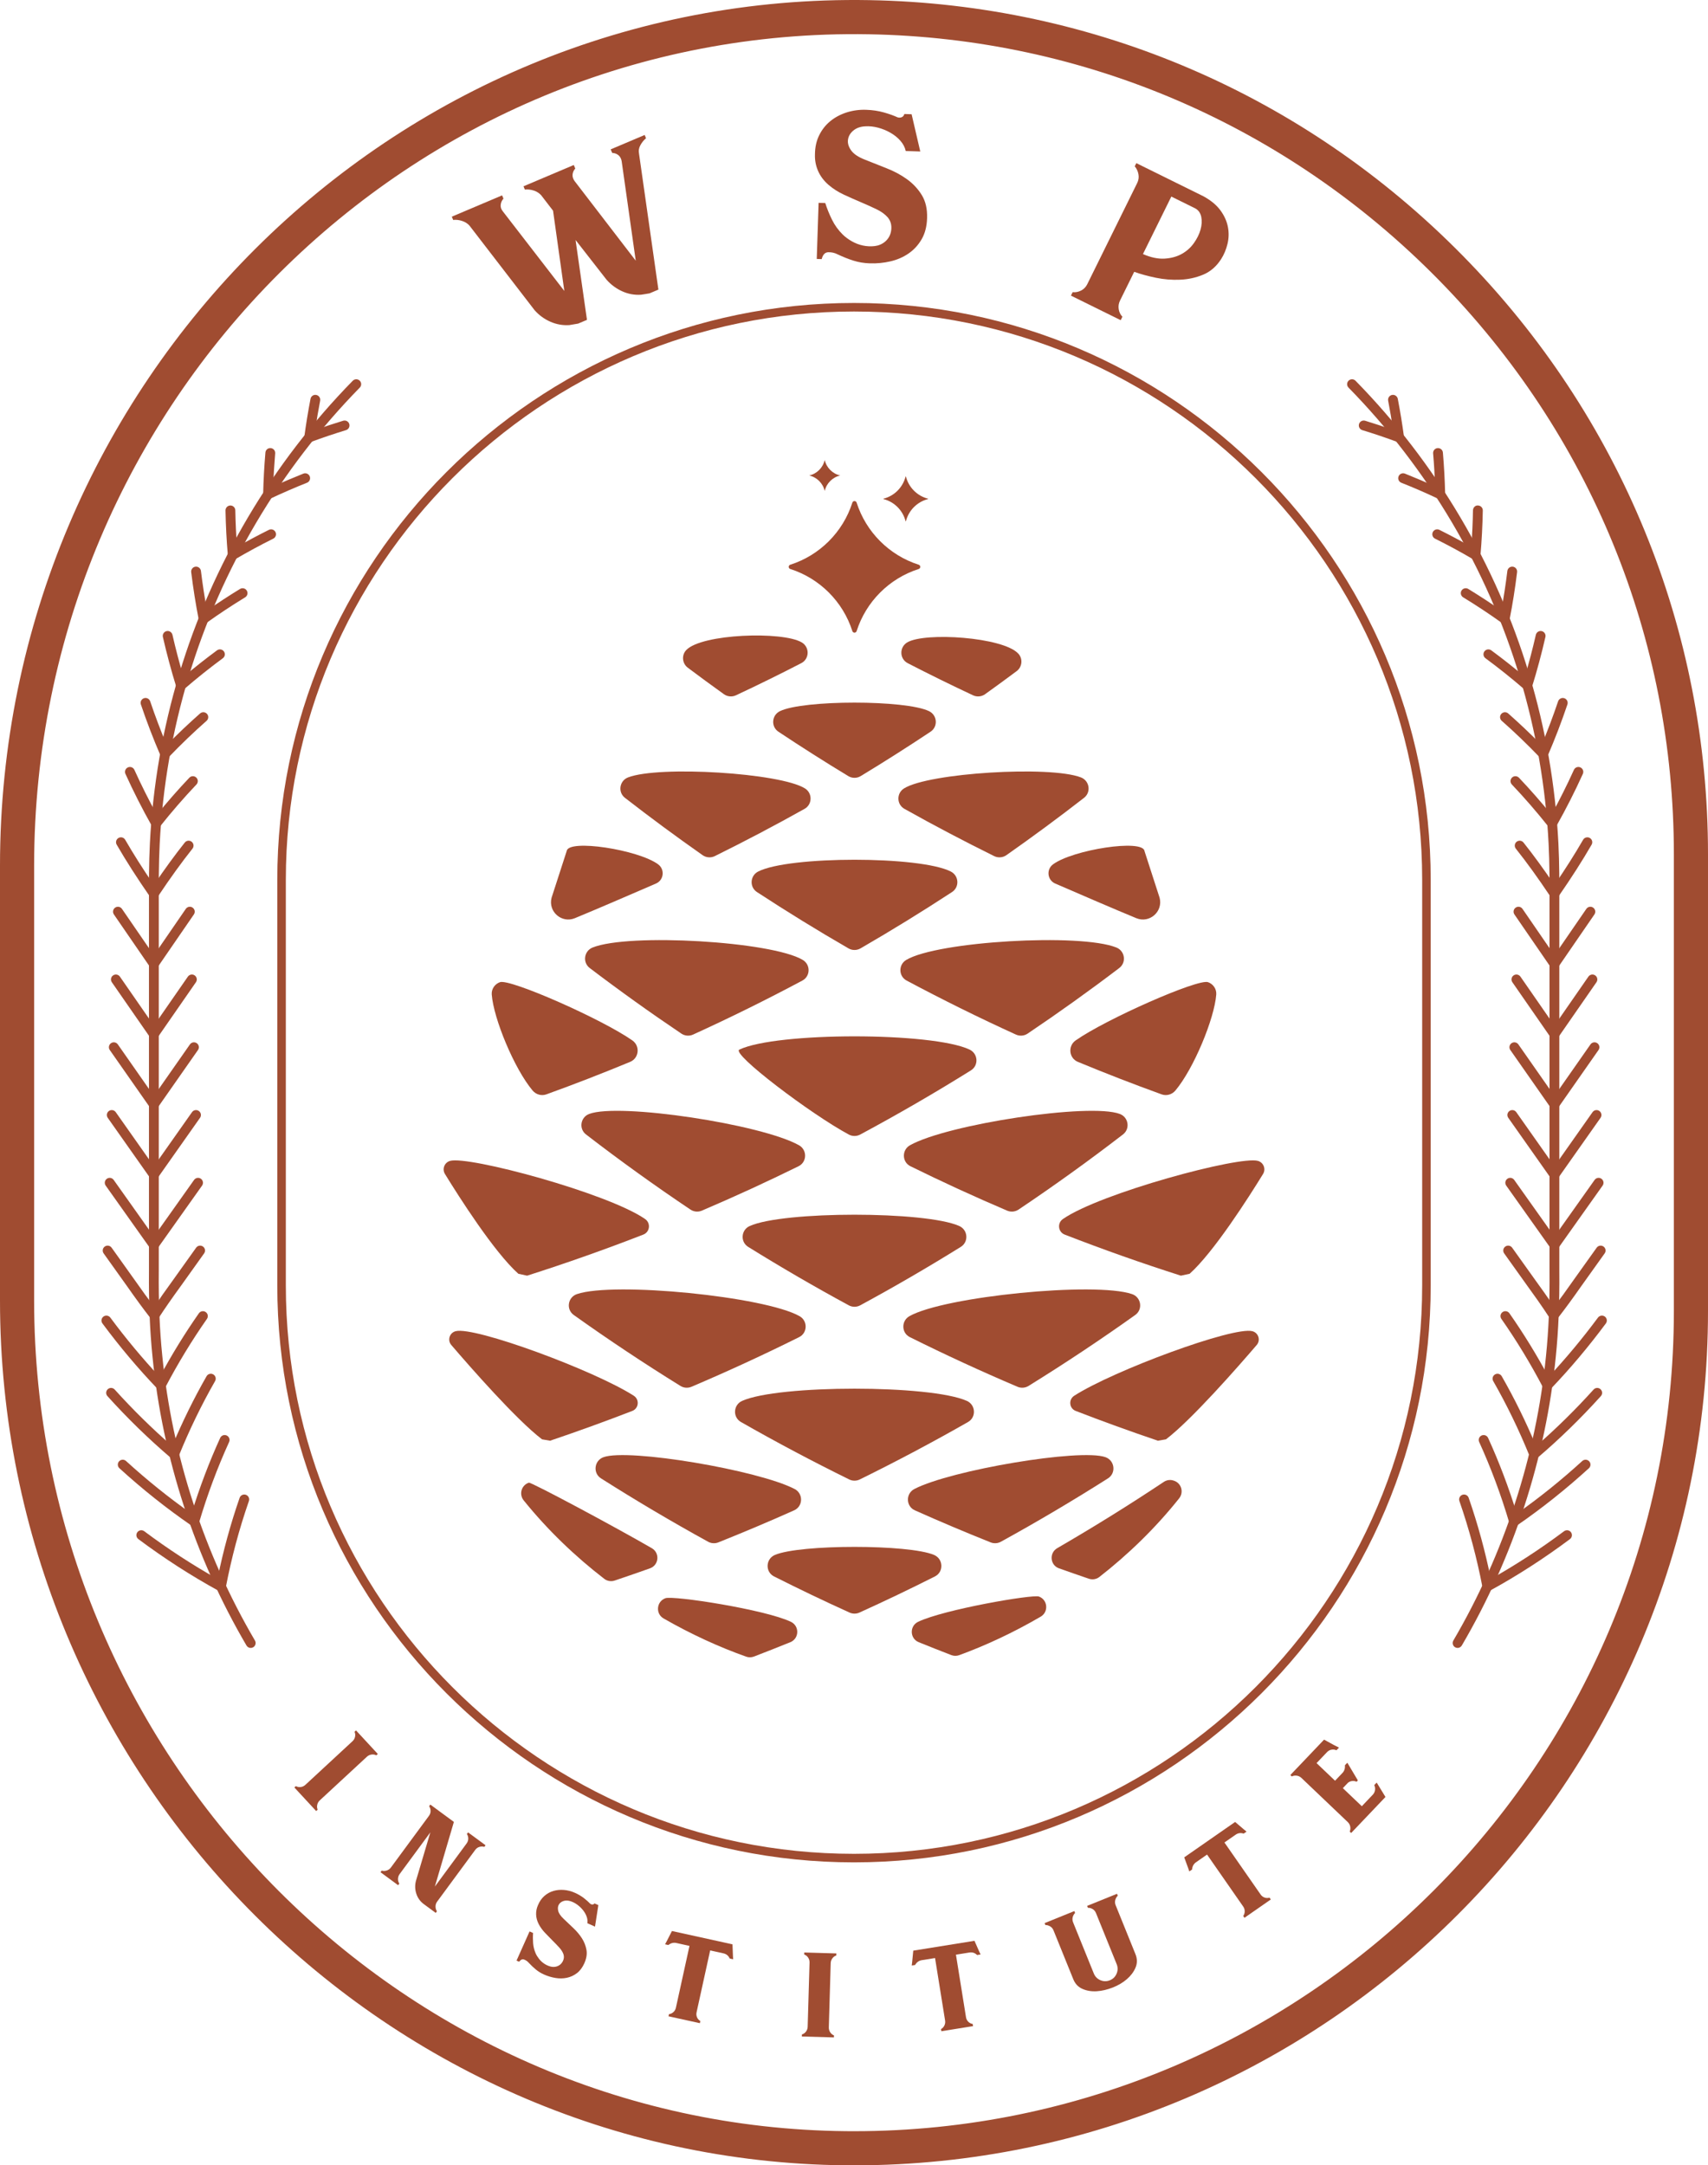 <?xml version="1.0" encoding="utf-8"?>
<!-- Generator: Adobe Illustrator 17.0.0, SVG Export Plug-In . SVG Version: 6.00 Build 0)  -->
<!DOCTYPE svg PUBLIC "-//W3C//DTD SVG 1.1//EN" "http://www.w3.org/Graphics/SVG/1.1/DTD/svg11.dtd">
<svg version="1.1" id="图层_1" xmlns="http://www.w3.org/2000/svg" xmlns:xlink="http://www.w3.org/1999/xlink" x="0px" y="0px"
	 width="469.133px" height="594.579px" viewBox="0 0 469.133 594.579" enable-background="new 0 0 469.133 594.579"
	 xml:space="preserve">
<path fill="#A04C31" d="M161.222,87.83l-2.424,1.027c-0.435,0.067-0.84,0.135-1.213,0.205c-0.375,0.071-0.779,0.14-1.213,0.205
	c-1.8,0.117-3.533-0.191-5.201-0.925c-1.668-0.732-3.109-1.781-4.323-3.148l-17.907-23.255c-0.541-0.593-1.228-1.023-2.061-1.286
	c-0.835-0.263-1.636-0.35-2.406-0.259l-0.379-0.897l13.812-5.85l0.379,0.897c-0.433,0.478-0.686,1.04-0.758,1.687
	c-0.073,0.648,0.126,1.255,0.596,1.818L155,79.892l-3.095-22.04l-3.274-4.252c-0.541-0.593-1.228-1.022-2.061-1.287
	c-0.835-0.263-1.636-0.349-2.406-0.258l-0.379-0.897l13.812-5.849l0.411,0.971c-0.434,0.478-0.68,1.023-0.738,1.634
	c-0.058,0.612,0.123,1.211,0.544,1.796l16.803,21.873l-3.872-27.35c-0.127-0.709-0.432-1.256-0.911-1.64
	c-0.481-0.383-1.043-0.586-1.687-0.607l-0.412-0.971l9.331-3.953l0.38,0.897c-0.602,0.491-1.116,1.12-1.541,1.886
	c-0.426,0.769-0.554,1.557-0.384,2.366l5.318,37.311l-2.425,1.027c-0.435,0.067-0.839,0.135-1.213,0.205
	c-0.375,0.071-0.754,0.13-1.139,0.174c-1.8,0.117-3.521-0.197-5.164-0.941c-1.644-0.742-3.072-1.796-4.286-3.163l-8.527-10.927
	L161.222,87.83z"/>
<path fill="#A04C31" d="M225.691,71.149l-1.355-0.045l0.507-15.408l1.834,0.061c0.481,1.531,1.097,3.054,1.846,4.566
	c0.748,1.514,1.714,2.857,2.9,4.033c0.669,0.671,1.5,1.295,2.493,1.868c0.992,0.574,2.031,0.974,3.115,1.198
	c1.082,0.227,2.158,0.274,3.226,0.147c1.069-0.127,2.014-0.528,2.834-1.205c0.987-0.833,1.553-1.91,1.704-3.232
	c0.15-1.321-0.159-2.454-0.926-3.4c-0.768-0.89-1.821-1.655-3.157-2.295c-1.335-0.64-2.765-1.281-4.289-1.928
	c-1.522-0.645-3.068-1.331-4.641-2.06c-1.572-0.728-2.98-1.627-4.222-2.696c-1.294-1.125-2.25-2.401-2.868-3.829
	c-0.619-1.427-0.901-2.924-0.85-4.493c0.013-2.001,0.404-3.775,1.174-5.32c0.769-1.543,1.796-2.835,3.081-3.876
	c1.284-1.04,2.774-1.829,4.469-2.37c1.694-0.539,3.471-0.778,5.332-0.717c1.754,0.058,3.383,0.302,4.885,0.729
	c1.504,0.429,2.752,0.876,3.748,1.341c0.422,0.123,0.808,0.108,1.16-0.043c0.35-0.151,0.586-0.44,0.707-0.869l1.992,0.065
	l2.379,10.226l-3.988-0.131c-0.233-1.035-0.733-1.985-1.502-2.85c-0.77-0.864-1.692-1.598-2.762-2.202
	c-1.072-0.603-2.201-1.059-3.387-1.37c-1.187-0.309-2.341-0.428-3.46-0.357c-1.334,0.065-2.425,0.447-3.272,1.15
	c-0.849,0.703-1.342,1.539-1.48,2.509c-0.139,0.97,0.148,1.953,0.861,2.95c0.712,0.999,1.987,1.852,3.828,2.562
	c1.891,0.767,3.859,1.548,5.91,2.346c2.049,0.798,3.904,1.793,5.569,2.984c1.664,1.191,3.027,2.644,4.087,4.356
	c1.061,1.713,1.551,3.84,1.467,6.38c-0.074,2.271-0.578,4.203-1.508,5.796c-0.931,1.593-2.13,2.893-3.601,3.9
	c-1.471,1.007-3.131,1.723-4.981,2.15c-1.849,0.426-3.732,0.608-5.646,0.545c-1.594-0.053-3.103-0.306-4.525-0.758
	c-1.422-0.453-2.867-1.029-4.334-1.726c-0.785-0.404-1.63-0.594-2.535-0.571C226.603,69.285,225.998,69.915,225.691,71.149"/>
<path fill="#A04C31" d="M330.069,53.661l0.501,0.247c2.05,1.133,3.606,2.429,4.666,3.886c1.059,1.459,1.737,2.97,2.034,4.533
	c0.295,1.564,0.257,3.113-0.115,4.649c-0.372,1.535-0.953,2.922-1.742,4.161c-1.293,2.017-2.93,3.44-4.912,4.272
	c-1.983,0.831-4.096,1.296-6.338,1.395c-2.246,0.1-4.47-0.079-6.677-0.535c-2.207-0.457-4.194-0.999-5.958-1.629l-3.878,7.858
	c-0.384,0.776-0.51,1.573-0.38,2.391c0.13,0.819,0.468,1.513,1.017,2.086l-0.467,0.945l-13.665-6.745l0.467-0.946
	c0.787,0.088,1.556-0.06,2.309-0.443c0.752-0.382,1.32-0.962,1.703-1.738l13.719-27.793c0.383-0.776,0.497-1.579,0.344-2.409
	c-0.155-0.83-0.493-1.556-1.017-2.176l0.431-0.873L330.069,53.661z M321.727,53.977l-7.793,15.788
	c2.147,0.939,4.121,1.356,5.923,1.25s3.378-0.534,4.727-1.286c1.35-0.751,2.461-1.74,3.334-2.969
	c0.873-1.228,1.484-2.465,1.832-3.711c0.348-1.245,0.415-2.404,0.203-3.474c-0.214-1.07-0.762-1.853-1.644-2.349L321.727,53.977z"/>
<path fill="#A04C31" d="M103.771,481.62l-0.406,0.376c-0.406-0.212-0.849-0.282-1.331-0.214c-0.482,0.068-0.903,0.27-1.264,0.604
	l-12.935,11.973c-0.36,0.335-0.595,0.74-0.699,1.214c-0.106,0.476-0.07,0.922,0.112,1.343l-0.407,0.376l-5.987-6.467l0.407-0.376
	c0.425,0.234,0.88,0.317,1.361,0.248c0.482-0.067,0.902-0.269,1.264-0.604L96.82,478.12c0.361-0.335,0.595-0.739,0.699-1.214
	c0.105-0.474,0.058-0.933-0.142-1.378l0.406-0.375L103.771,481.62z"/>
<path fill="#A04C31" d="M109.317,515.909c-0.014,0.486,0.106,0.919,0.362,1.298l-0.328,0.446l-4.83-3.556l0.328-0.447
	c0.438,0.131,0.893,0.123,1.366-0.025c0.473-0.15,0.854-0.422,1.147-0.819l10.453-14.191c0.309-0.422,0.46-0.873,0.453-1.356
	c-0.008-0.483-0.139-0.914-0.394-1.293l0.327-0.446l6.466,4.761l-5.225,17.755l8.7-11.815c0.31-0.42,0.467-0.868,0.473-1.342
	c0.005-0.474-0.12-0.9-0.376-1.28l0.329-0.445l4.792,3.529l-0.328,0.447c-0.438-0.132-0.888-0.13-1.352,0.007
	c-0.465,0.136-0.85,0.415-1.16,0.835l-10.453,14.193c-0.291,0.396-0.438,0.842-0.439,1.338c-0.002,0.495,0.124,0.931,0.379,1.311
	l-0.328,0.447l-3.12-2.299c-1.059-0.742-1.789-1.709-2.189-2.903c-0.403-1.193-0.442-2.396-0.12-3.611l3.954-13.306l-8.427,11.443
	C109.484,514.982,109.331,515.424,109.317,515.909"/>
<path fill="#A04C31" d="M142.592,538.674l-0.715-0.319l3.575-8.005l0.969,0.432c-0.071,0.913-0.067,1.849,0.009,2.81
	c0.076,0.961,0.305,1.879,0.688,2.758c0.213,0.5,0.526,1.01,0.935,1.529c0.407,0.519,0.876,0.956,1.409,1.312
	c0.532,0.356,1.097,0.616,1.697,0.784c0.6,0.166,1.191,0.161,1.776-0.016c0.706-0.223,1.24-0.667,1.604-1.33
	c0.364-0.663,0.442-1.327,0.233-1.993c-0.22-0.637-0.619-1.271-1.197-1.9c-0.578-0.628-1.207-1.28-1.883-1.953
	c-0.676-0.672-1.357-1.372-2.043-2.1c-0.685-0.728-1.246-1.508-1.682-2.343c-0.451-0.875-0.689-1.756-0.714-2.644
	c-0.026-0.887,0.145-1.737,0.509-2.552c0.434-1.051,1.025-1.9,1.768-2.545c0.743-0.645,1.569-1.101,2.481-1.368
	c0.91-0.267,1.877-0.357,2.901-0.271c1.022,0.087,2.024,0.349,3.007,0.788c0.927,0.414,1.747,0.899,2.46,1.452
	c0.713,0.554,1.284,1.063,1.719,1.526c0.2,0.157,0.408,0.233,0.63,0.231c0.22-0.003,0.408-0.104,0.565-0.304l1.053,0.47l-0.92,5.906
	l-2.105-0.94c0.096-0.597,0.033-1.206-0.195-1.831c-0.226-0.623-0.563-1.211-1.006-1.763c-0.444-0.551-0.95-1.039-1.521-1.462
	c-0.568-0.422-1.16-0.737-1.775-0.945c-0.728-0.257-1.394-0.294-1.998-0.109c-0.605,0.184-1.049,0.517-1.33,0.998
	c-0.282,0.48-0.341,1.061-0.172,1.742c0.166,0.681,0.667,1.41,1.5,2.186c0.849,0.818,1.735,1.66,2.661,2.528
	c0.926,0.869,1.706,1.799,2.341,2.79c0.636,0.991,1.054,2.055,1.254,3.187c0.202,1.135,0.007,2.362-0.582,3.682
	c-0.528,1.18-1.211,2.087-2.051,2.723c-0.84,0.635-1.761,1.058-2.763,1.266c-1.003,0.209-2.046,0.224-3.127,0.044
	c-1.083-0.18-2.13-0.496-3.14-0.948c-0.843-0.376-1.596-0.839-2.261-1.389c-0.664-0.549-1.314-1.168-1.949-1.855
	c-0.335-0.385-0.746-0.67-1.236-0.856C143.48,537.892,143.021,538.091,142.592,538.674"/>
<path fill="#A04C31" d="M201.189,533.892l0.123,3.097l0.063,1.007l-0.948-0.209c-0.335-0.766-0.908-1.239-1.72-1.417l-3.65-0.802
	l-3.73,16.983c-0.106,0.484-0.066,0.943,0.121,1.377c0.188,0.436,0.491,0.778,0.908,1.028l-0.129,0.587l-8.607-1.891l0.129-0.587
	c0.453-0.058,0.857-0.245,1.209-0.562c0.354-0.317,0.584-0.716,0.69-1.199l3.731-16.983l-3.606-0.793
	c-0.781-0.171-1.514,0.014-2.201,0.556l-0.9-0.198l0.478-0.887l1.409-2.761L201.189,533.892z"/>
<path fill="#A04C31" d="M229.722,536.392l-0.016,0.554c-0.437,0.142-0.796,0.408-1.086,0.8c-0.289,0.392-0.44,0.834-0.454,1.325
	l-0.514,17.618c-0.014,0.493,0.112,0.943,0.375,1.349c0.266,0.409,0.612,0.696,1.037,0.863l-0.015,0.553l-8.81-0.257l0.017-0.554
	c0.465-0.14,0.842-0.405,1.131-0.798c0.287-0.391,0.439-0.833,0.453-1.325l0.515-17.619c0.015-0.491-0.111-0.942-0.376-1.35
	c-0.265-0.407-0.626-0.694-1.083-0.862l0.016-0.554L229.722,536.392z"/>
<path fill="#A04C31" d="M267.656,532.926l1.251,2.837l0.427,0.912l-0.957,0.154c-0.593-0.59-1.299-0.819-2.119-0.688l-3.691,0.594
	l2.76,17.169c0.078,0.487,0.285,0.9,0.619,1.235c0.335,0.336,0.741,0.545,1.222,0.624l0.095,0.593l-8.702,1.398l-0.095-0.593
	c0.401-0.22,0.707-0.544,0.919-0.967c0.212-0.424,0.28-0.88,0.202-1.368l-2.759-17.168l-3.646,0.585
	c-0.791,0.127-1.403,0.57-1.843,1.326l-0.912,0.145l0.12-1.001l0.298-3.085L267.656,532.926z"/>
<path fill="#A04C31" d="M295.087,524.761l0.208,0.513c-0.33,0.333-0.552,0.729-0.664,1.189c-0.112,0.461-0.069,0.934,0.127,1.418
	l5.663,13.985c0.356,0.884,0.967,1.509,1.828,1.874c0.86,0.365,1.734,0.368,2.617,0.009c0.856-0.346,1.465-0.949,1.831-1.811
	c0.365-0.861,0.369-1.734,0.01-2.617l-5.663-13.986c-0.196-0.484-0.494-0.852-0.895-1.105c-0.402-0.253-0.85-0.378-1.347-0.376
	l-0.208-0.514l8.211-3.324l0.209,0.513c-0.331,0.334-0.559,0.733-0.685,1.198c-0.127,0.467-0.092,0.941,0.105,1.427l5.437,13.428
	c0.519,1.283,0.528,2.517,0.026,3.7c-0.503,1.182-1.297,2.242-2.382,3.178c-1.084,0.937-2.373,1.699-3.865,2.287
	c-1.492,0.587-2.951,0.929-4.376,1.025c-1.424,0.096-2.732-0.113-3.922-0.627c-1.19-0.514-2.037-1.398-2.545-2.653l-5.439-13.429
	c-0.195-0.485-0.501-0.85-0.916-1.097c-0.417-0.246-0.857-0.375-1.327-0.385l-0.206-0.512L295.087,524.761z"/>
<path fill="#A04C31" d="M339.25,500.288l2.356,2.014l0.78,0.637l-0.795,0.553c-0.791-0.273-1.528-0.174-2.208,0.3l-3.07,2.135
	l9.93,14.274c0.282,0.406,0.647,0.689,1.094,0.846c0.447,0.158,0.903,0.169,1.371,0.032l0.343,0.493l-7.235,5.033l-0.342-0.494
	c0.263-0.372,0.401-0.796,0.408-1.269c0.008-0.475-0.13-0.915-0.411-1.321l-9.93-14.275l-3.03,2.108
	c-0.657,0.456-1.019,1.122-1.087,1.993l-0.758,0.527l-0.326-0.954l-1.069-2.91L339.25,500.288z"/>
<path fill="#A04C31" d="M377.675,491.523c0.063-0.491-0.008-0.94-0.213-1.35l0.668-0.701l2.415,3.955l-9.42,9.89l-0.401-0.382
	c0.185-0.417,0.234-0.869,0.146-1.357c-0.088-0.488-0.32-0.911-0.7-1.272l-12.696-12.093c-0.379-0.361-0.814-0.572-1.305-0.636
	c-0.491-0.064-0.94,0.007-1.349,0.212l-0.401-0.382l9.26-9.723l2.68,1.468l1.42,0.717l-0.701,0.735
	c-0.418-0.186-0.865-0.24-1.341-0.164c-0.476,0.077-0.896,0.305-1.256,0.684l-2.865,3.006l5.079,4.838l2.038-2.139
	c0.529-0.556,0.752-1.258,0.666-2.105l0.668-0.701l2.892,4.857l-0.349,0.368c-0.419-0.186-0.832-0.252-1.246-0.199
	c-0.412,0.054-0.789,0.216-1.129,0.485l-1.4,1.47l5.212,4.964l3.023-3.174C377.409,492.438,377.611,492.014,377.675,491.523"/>
<path fill="#A04C31" d="M234.566,594.579l-2.314-0.011C104.189,593.327,0,486.806,0,357.113V237.699
	C0,105.221,107.442-2.278,238.781,0.037c61.675,1.093,119.546,26,162.955,70.134c43.463,44.188,67.397,102.571,67.397,164.394
	v125.449C469.133,489.353,363.906,594.579,234.566,594.579 M232.331,585.194l2.259,0.011c124.147,0,225.169-101.02,225.169-225.191
	V234.565c0-59.349-22.98-115.397-64.705-157.821c-41.677-42.373-97.235-66.286-156.437-67.335
	C112.545,7.212,9.374,110.444,9.374,237.699v119.414C9.374,481.679,109.396,583.992,232.331,585.194"/>
<path fill="#A04C31" d="M234.566,511.385c-87.343,0-158.402-71.061-158.402-158.404V241.595
	c0-87.344,71.059-158.403,158.402-158.403s158.403,71.059,158.403,158.403v111.386C392.969,440.324,321.909,511.385,234.566,511.385
	 M234.566,85.536c-86.051,0-156.058,70.007-156.058,156.059v111.386c0,86.053,70.007,156.06,156.058,156.06
	c86.052,0,156.06-70.007,156.06-156.06V241.595C390.626,155.543,320.618,85.536,234.566,85.536"/>
<path fill="#A04C31" d="M173.685,285.688c-8.429-5.906-33.559-16.964-36.345-15.998c-1.434,0.498-2.386,1.879-2.272,3.394
	c0.5,6.626,6.187,20.377,11.221,26.366c0.93,1.105,2.435,1.537,3.793,1.046c7.739-2.797,15.402-5.773,22.991-8.916
	C175.539,290.558,175.871,287.219,173.685,285.688"/>
<path fill="#A04C31" d="M296.893,213.465c-8.53-3.28-41.788-1.238-48.589,3.027c-2.097,1.315-2.049,4.399,0.11,5.609
	c8.104,4.541,16.328,8.861,24.653,12.978c1.077,0.532,2.367,0.434,3.35-0.256c7.227-5.069,14.343-10.316,21.336-15.749
	C299.755,217.518,299.26,214.375,296.893,213.465"/>
<path fill="#A04C31" d="M261.176,239.324c-8.399-4.329-44.549-4.329-52.948,0c-2.22,1.145-2.409,4.257-0.318,5.624
	c8.246,5.388,16.626,10.55,25.141,15.469c1.02,0.588,2.283,0.588,3.302,0c8.514-4.919,16.894-10.081,25.14-15.469
	C263.584,243.581,263.396,240.469,261.176,239.324"/>
<path fill="#A04C31" d="M306.648,260.184c-9.926-4.01-49.218-1.709-57.743,3.405c-2.171,1.303-2.119,4.472,0.114,5.663
	c9.852,5.253,19.862,10.203,30.025,14.832c1.041,0.474,2.26,0.373,3.209-0.265c8.557-5.758,16.953-11.763,25.177-18.013
	C309.443,264.275,308.993,261.132,306.648,260.184"/>
<path fill="#A04C31" d="M220.5,263.589c-8.526-5.115-47.818-7.415-57.744-3.405c-2.346,0.947-2.796,4.091-0.782,5.622
	c8.225,6.249,16.62,12.255,25.178,18.013c0.949,0.638,2.168,0.739,3.209,0.265c10.163-4.63,20.173-9.579,30.025-14.832
	C222.618,268.061,222.669,264.891,220.5,263.589"/>
<path fill="#A04C31" d="M220.217,176.398c-5.257-3.122-27.489-2.38-31.735,2.111c-1.328,1.404-1.114,3.673,0.432,4.834
	c3.282,2.463,6.587,4.892,9.921,7.276c0.965,0.69,2.235,0.806,3.309,0.302c6.034-2.825,12.018-5.762,17.942-8.824
	C222.36,180.922,222.418,177.705,220.217,176.398"/>
<path fill="#A04C31" d="M255.196,195.285c-6.381-3.135-34.608-3.135-40.989,0c-2.258,1.109-2.492,4.245-0.398,5.638
	c6.315,4.199,12.713,8.262,19.19,12.185c1.045,0.633,2.361,0.633,3.405,0c6.478-3.923,12.874-7.986,19.189-12.185
	C257.688,199.53,257.453,196.394,255.196,195.285"/>
<path fill="#A04C31" d="M221.098,216.492c-6.8-4.265-40.059-6.307-48.589-3.027c-2.367,0.91-2.862,4.052-0.859,5.609
	c6.992,5.432,14.108,10.679,21.336,15.749c0.984,0.69,2.273,0.788,3.35,0.255c8.325-4.116,16.548-8.436,24.652-12.977
	C223.147,220.891,223.194,217.807,221.098,216.492"/>
<path fill="#A04C31" d="M289.238,237.335c5.439-4.023,24.707-7.023,25.12-3.641l4.147,12.813c1.001,3.797-2.759,7.106-6.393,5.616
	c-5.512-2.261-16.066-6.816-22.28-9.511C287.661,241.67,287.336,238.742,289.238,237.335"/>
<path fill="#A04C31" d="M180.768,237.335c-5.44-4.023-24.708-7.023-25.12-3.641l-4.147,12.813c-1.002,3.797,2.759,7.106,6.392,5.616
	c5.513-2.261,16.067-6.816,22.281-9.511C182.345,241.67,182.67,238.742,180.768,237.335"/>
<path fill="#A04C31" d="M279.691,179.472c-4.223-4.542-25.656-5.957-30.505-3.076c-2.2,1.308-2.142,4.527,0.132,5.702
	c5.925,3.062,11.909,5.999,17.943,8.825c1.074,0.503,2.341,0.387,3.305-0.302c2.909-2.08,5.798-4.191,8.668-6.33
	C280.778,183.14,281.003,180.882,279.691,179.472"/>
<path fill="#A04C31" d="M322.434,406.579c-0.046-0.014-0.091-0.028-0.137-0.043c-0.881-0.284-1.838-0.152-2.609,0.36
	c-9.544,6.357-19.317,12.425-29.299,18.211c-2.256,1.307-1.982,4.663,0.474,5.537c2.731,0.973,5.467,1.922,8.207,2.855
	c0.983,0.335,2.075,0.159,2.894-0.482c7.883-6.156,15.35-13.352,21.907-21.581C325.218,409.745,324.492,407.242,322.434,406.579"/>
<path fill="#A04C31" d="M303.658,400.132c-6.847-2.493-42.553,3.554-52.508,8.729c-2.418,1.256-2.353,4.749,0.134,5.861
	c6.856,3.065,13.796,5.994,20.808,8.798c0.915,0.365,1.953,0.301,2.815-0.173c10.02-5.512,19.827-11.317,29.419-17.401
	C306.61,404.497,306.2,401.057,303.658,400.132"/>
<path fill="#A04C31" d="M265.571,384.671c-9.956-4.476-51.782-4.476-61.739,0c-2.429,1.092-2.628,4.479-0.315,5.8
	c9.714,5.544,19.629,10.799,29.728,15.768c0.916,0.452,1.997,0.452,2.914,0c10.099-4.969,20.013-10.224,29.726-15.768
	C268.2,389.15,268.001,385.763,265.571,384.671"/>
<path fill="#A04C31" d="M145.272,407.129c-2.066,0.662-2.79,3.177-1.428,4.866c6.634,8.226,14.177,15.404,22.125,21.535
	c0.814,0.628,1.892,0.8,2.866,0.471c3.234-1.091,6.464-2.203,9.687-3.35c2.47-0.878,2.773-4.223,0.505-5.538
	C169.041,419.326,145.884,406.933,145.272,407.129"/>
<path fill="#A04C31" d="M218.254,408.861c-9.956-5.175-45.662-11.222-52.508-8.729c-2.542,0.925-2.952,4.366-0.668,5.815
	c9.592,6.084,19.399,11.889,29.419,17.4c0.862,0.475,1.901,0.538,2.815,0.173c7.012-2.804,13.952-5.732,20.808-8.798
	C220.607,413.61,220.671,410.118,218.254,408.861"/>
<path fill="#A04C31" d="M285.843,443.921c2.235-1.303,1.946-4.647-0.486-5.531c-1.772-0.644-26.153,3.565-33.172,6.936
	c-2.407,1.156-2.308,4.605,0.168,5.608c2.969,1.202,5.945,2.376,8.927,3.531c0.701,0.271,1.47,0.287,2.176,0.028
	C270.722,451.837,278.314,448.312,285.843,443.921"/>
<path fill="#A04C31" d="M182.768,438.852c-2.46,0.887-2.772,4.255-0.504,5.557c7.651,4.392,15.35,7.889,22.693,10.495
	c0.697,0.247,1.454,0.229,2.144-0.036c3.327-1.282,6.648-2.586,9.96-3.928c2.477-1.003,2.58-4.451,0.171-5.608
	C210.207,441.96,184.967,438.06,182.768,438.852"/>
<path fill="#A04C31" d="M256.567,426.972c-6.906-2.952-36.825-2.952-43.731,0c-2.548,1.089-2.698,4.658-0.223,5.904
	c6.821,3.438,13.726,6.748,20.727,9.916c0.863,0.391,1.86,0.391,2.723,0c7-3.168,13.906-6.478,20.727-9.915
	C259.264,431.63,259.115,428.062,256.567,426.972"/>
<path fill="#A04C31" d="M219.62,361.409c-9.547-5.412-50.997-9.536-61.157-6.063c-2.511,0.857-3.034,4.194-0.873,5.734
	c9.535,6.797,19.31,13.293,29.307,19.482c0.909,0.564,2.043,0.65,3.028,0.231c10.019-4.262,19.88-8.808,29.573-13.633
	C221.835,365.997,221.89,362.695,219.62,361.409"/>
<path fill="#A04C31" d="M310.941,355.346c-10.161-3.473-51.61,0.651-61.157,6.063c-2.271,1.288-2.215,4.588,0.121,5.751
	c9.693,4.826,19.555,9.372,29.573,13.633c0.984,0.419,2.118,0.333,3.028-0.23c9.998-6.19,19.772-12.686,29.308-19.483
	C313.974,359.54,313.452,356.203,310.941,355.346"/>
<path fill="#A04C31" d="M266.328,288.212c-10.178-4.858-53.075-4.858-63.252,0c-2.322,1.108,19.734,17.782,30.067,23.326
	c0.971,0.52,2.146,0.52,3.118,0c10.333-5.544,20.477-11.419,30.42-17.621C268.863,292.555,268.65,289.32,266.328,288.212"/>
<path fill="#A04C31" d="M219.456,314.471c-10.269-5.77-49.43-11.713-57.641-8.59c-2.381,0.905-2.88,4.068-0.861,5.622
	c9.328,7.187,18.895,14.065,28.687,20.632c0.924,0.62,2.108,0.732,3.133,0.295c8.974-3.826,17.827-7.895,26.558-12.191
	C221.685,319.08,221.743,315.755,219.456,314.471"/>
<path fill="#A04C31" d="M307.589,305.881c-8.212-3.123-47.372,2.82-57.641,8.59c-2.287,1.284-2.229,4.609,0.124,5.767
	c8.731,4.297,17.583,8.366,26.557,12.192c1.024,0.436,2.209,0.325,3.134-0.295c9.791-6.567,19.359-13.445,28.687-20.632
	C310.469,309.948,309.97,306.786,307.589,305.881"/>
<path fill="#A04C31" d="M263.484,336.65c-9.232-4.139-48.333-4.139-57.565,0c-2.38,1.066-2.634,4.353-0.419,5.729
	c9.036,5.612,18.249,10.964,27.632,16.05c0.977,0.53,2.163,0.53,3.139,0c9.383-5.086,18.596-10.438,27.631-16.05
	C266.118,341.003,265.864,337.716,263.484,336.65"/>
<path fill="#A04C31" d="M177.189,334.732c-10.239-7.113-48.664-17.478-53.618-15.951c-1.521,0.469-2.188,2.232-1.354,3.589
	c3.812,6.202,13.522,21.479,20.165,27.396c0.859,0.186,1.542,0.333,2.401,0.519c10.782-3.438,21.426-7.202,31.919-11.283
	C178.52,338.295,178.79,335.844,177.189,334.732"/>
<path fill="#A04C31" d="M174.079,383.256c-10.741-6.908-43.759-19.126-48.946-17.721c-1.668,0.451-2.305,2.472-1.181,3.783
	c5.256,6.129,17.879,20.533,24.924,25.908c0.788,0.134,1.432,0.243,2.22,0.377c7.604-2.576,15.136-5.296,22.582-8.181
	C175.469,386.728,175.695,384.295,174.079,383.256"/>
<path fill="#A04C31" d="M295.447,285.688c8.429-5.906,33.559-16.964,36.345-15.998c1.433,0.498,2.386,1.879,2.272,3.394
	c-0.5,6.626-6.187,20.377-11.221,26.366c-0.93,1.105-2.435,1.537-3.793,1.046c-7.739-2.797-15.403-5.773-22.991-8.916
	C293.593,290.558,293.261,287.219,295.447,285.688"/>
<path fill="#A04C31" d="M291.943,334.732c10.239-7.113,48.664-17.478,53.618-15.951c1.522,0.469,2.189,2.232,1.355,3.589
	c-3.813,6.202-13.523,21.479-20.166,27.396c-0.859,0.186-1.541,0.333-2.401,0.519c-10.782-3.438-21.425-7.202-31.919-11.283
	C290.613,338.295,290.341,335.844,291.943,334.732"/>
<path fill="#A04C31" d="M295.053,383.256c10.741-6.908,43.76-19.126,48.947-17.721c1.667,0.451,2.305,2.472,1.18,3.783
	c-5.256,6.129-17.878,20.533-24.924,25.908c-0.788,0.134-1.432,0.243-2.219,0.377c-7.605-2.576-15.136-5.296-22.583-8.181
	C293.663,386.728,293.438,384.295,295.053,383.256"/>
<path fill="#A04C31" d="M234.116,173.294c-2.575-8.084-8.971-14.479-17.054-17.054c-0.567-0.18-0.567-0.993,0-1.173
	c8.083-2.575,14.479-8.971,17.054-17.055c0.18-0.566,0.993-0.566,1.173,0c2.575,8.084,8.97,14.48,17.054,17.055
	c0.566,0.18,0.566,0.993,0,1.173c-8.084,2.575-14.479,8.97-17.054,17.054C235.109,173.86,234.296,173.86,234.116,173.294"/>
<path fill="#A04C31" d="M248.731,143.112c-0.752-2.976-3.1-5.324-6.076-6.076c-0.059-0.014-0.059-0.083,0-0.097
	c2.976-0.752,5.324-3.1,6.076-6.077c0.015-0.058,0.083-0.058,0.098,0c0.752,2.977,3.099,5.325,6.076,6.077
	c0.058,0.014,0.058,0.083,0,0.097c-2.977,0.752-5.324,3.1-6.076,6.076C248.814,143.171,248.746,143.171,248.731,143.112"/>
<path fill="#A04C31" d="M226.522,134.821c-0.477-2.112-2.144-3.779-4.256-4.256c2.112-0.477,3.779-2.143,4.256-4.256
	c0.477,2.113,2.144,3.779,4.256,4.256C228.666,131.042,226.999,132.709,226.522,134.821"/>
<path fill="#A04C31" d="M400.348,452.504c-0.231,0-0.465-0.06-0.68-0.185c-0.64-0.377-0.856-1.202-0.48-1.844
	c13.969-23.823,22.77-50.862,25.455-78.194c0.726-7.115,1.039-14.734,0.959-23.291v-93.891c-0.014-2.293-0.007-4.596,0-6.898
	c0.017-5.415,0.032-11.014-0.249-16.498c-0.792-15.571-3.46-30.986-7.93-45.817c-8.912-29.683-25.172-57.158-47.025-79.452
	c-0.523-0.531-0.513-1.385,0.017-1.905c0.53-0.52,1.385-0.511,1.905,0.019c22.16,22.604,38.647,50.462,47.684,80.561
	c4.531,15.039,7.237,30.669,8.04,46.457c0.283,5.556,0.268,11.192,0.252,16.643c-0.007,2.294-0.013,4.588,0.002,6.881v93.887
	c0.08,8.646-0.238,16.36-0.972,23.574c-2.721,27.712-11.647,55.129-25.813,79.287C401.261,452.267,400.813,452.504,400.348,452.504"
	/>
<path fill="#A04C31" d="M384.291,121.446c-0.158,0-0.315-0.027-0.467-0.083c-3.19-1.179-6.435-2.273-9.646-3.253
	c-0.712-0.218-1.113-0.971-0.895-1.683c0.217-0.711,0.973-1.111,1.682-0.895c2.555,0.78,5.129,1.63,7.68,2.538
	c-0.391-2.665-0.848-5.362-1.364-8.042c-0.141-0.732,0.337-1.438,1.07-1.579c0.715-0.143,1.436,0.337,1.576,1.068
	c0.671,3.476,1.24,6.975,1.701,10.403c0.061,0.468-0.126,0.935-0.495,1.23C384.891,121.344,384.593,121.446,384.291,121.446"/>
<path fill="#A04C31" d="M395.59,137.079c-0.197,0-0.392-0.043-0.574-0.129c-3.33-1.573-6.736-3.05-10.12-4.393
	c-0.692-0.275-1.031-1.059-0.756-1.75c0.272-0.692,1.057-1.028,1.749-0.756c2.766,1.098,5.547,2.285,8.291,3.539
	c-0.108-3.023-0.29-6.073-0.549-9.091c-0.062-0.742,0.487-1.394,1.229-1.457c0.737-0.052,1.396,0.485,1.458,1.228
	c0.322,3.799,0.531,7.645,0.62,11.43c0.008,0.467-0.222,0.906-0.614,1.16C396.103,137.006,395.846,137.079,395.59,137.079"/>
<path fill="#A04C31" d="M405.291,153.748c-0.236,0-0.472-0.062-0.68-0.186c-3.422-2.001-6.936-3.904-10.457-5.656
	c-0.666-0.331-0.935-1.14-0.603-1.806c0.332-0.669,1.141-0.936,1.807-0.606c2.939,1.463,5.877,3.031,8.761,4.673
	c0.245-3.304,0.401-6.672,0.462-10.041c0.014-0.745,0.642-1.404,1.373-1.321c0.744,0.013,1.337,0.628,1.323,1.372
	c-0.078,4.151-0.295,8.302-0.643,12.339c-0.041,0.461-0.314,0.868-0.723,1.081C405.717,153.698,405.504,153.748,405.291,153.748"/>
<path fill="#A04C31" d="M413.294,171.297c-0.277,0-0.552-0.086-0.782-0.252c-3.466-2.475-7.04-4.838-10.629-7.026
	c-0.634-0.387-0.835-1.216-0.448-1.851c0.388-0.633,1.214-0.837,1.853-0.449c3.051,1.861,6.097,3.849,9.072,5.923
	c0.66-3.577,1.218-7.221,1.664-10.864c0.089-0.739,0.774-1.262,1.499-1.174c0.74,0.09,1.266,0.762,1.174,1.502
	c-0.538,4.404-1.238,8.813-2.08,13.103c-0.09,0.449-0.401,0.822-0.826,0.992C413.631,171.265,413.461,171.297,413.294,171.297"/>
<path fill="#A04C31" d="M419.51,189.555c-0.32,0-0.634-0.114-0.881-0.328c-3.435-2.967-7.008-5.82-10.619-8.482
	c-0.6-0.441-0.728-1.285-0.286-1.884c0.441-0.599,1.288-0.724,1.884-0.285c3.119,2.299,6.211,4.738,9.211,7.271
	c1.128-3.791,2.144-7.662,3.03-11.535c0.167-0.728,0.899-1.173,1.613-1.014c0.726,0.166,1.179,0.888,1.014,1.614
	c-1.053,4.611-2.291,9.219-3.68,13.695c-0.133,0.433-0.478,0.771-0.915,0.895C419.759,189.538,419.633,189.555,419.51,189.555"/>
<path fill="#A04C31" d="M423.869,208.343c-0.363,0-0.714-0.147-0.973-0.414c-3.4-3.541-6.906-6.905-10.42-9.998
	c-0.557-0.492-0.613-1.343-0.121-1.901c0.497-0.56,1.344-0.614,1.903-0.122c3.082,2.714,6.158,5.632,9.165,8.693
	c1.659-3.965,3.183-8.003,4.541-12.028c0.238-0.703,1.005-1.081,1.707-0.846c0.705,0.238,1.085,1.002,0.846,1.707
	c-1.594,4.726-3.414,9.468-5.41,14.096c-0.18,0.414-0.553,0.711-0.998,0.792C424.029,208.335,423.949,208.343,423.869,208.343"/>
<path fill="#A04C31" d="M426.339,227.472c-0.41,0-0.799-0.187-1.055-0.509c-3.236-4.07-6.609-7.956-10.026-11.551
	c-0.513-0.539-0.49-1.391,0.048-1.903c0.538-0.515,1.391-0.494,1.906,0.047c3.03,3.187,6.023,6.599,8.921,10.163
	c2.233-4.068,4.305-8.206,6.172-12.327c0.306-0.68,1.105-0.977,1.783-0.671c0.678,0.308,0.98,1.106,0.671,1.784
	c-2.165,4.782-4.605,9.586-7.246,14.28c-0.22,0.391-0.62,0.647-1.067,0.683C426.41,227.47,426.373,227.472,426.339,227.472"/>
<path fill="#A04C31" d="M426.95,246.751h-0.01c-0.446-0.003-0.862-0.228-1.109-0.598c-3.472-5.186-6.484-9.355-9.48-13.118
	c-0.462-0.583-0.366-1.43,0.215-1.894c0.586-0.46,1.433-0.365,1.896,0.216c2.716,3.415,5.441,7.151,8.499,11.651
	c3.081-4.52,5.605-8.502,7.868-12.419c0.371-0.643,1.197-0.866,1.843-0.49c0.642,0.371,0.862,1.196,0.492,1.84
	c-2.57,4.444-5.463,8.966-9.107,14.231C427.805,246.534,427.391,246.751,426.95,246.751"/>
<path fill="#A04C31" d="M426.95,266.046c-0.444,0-0.858-0.218-1.11-0.584l-9.873-14.362c-0.421-0.614-0.268-1.452,0.345-1.874
	c0.618-0.43,1.456-0.265,1.874,0.347l8.764,12.746l8.763-12.746c0.419-0.612,1.256-0.774,1.874-0.347
	c0.613,0.422,0.766,1.26,0.345,1.874l-9.873,14.362C427.807,265.828,427.393,266.046,426.95,266.046"/>
<path fill="#A04C31" d="M426.95,285.342c-0.442,0-0.856-0.218-1.108-0.581l-10.441-15.048c-0.423-0.611-0.272-1.451,0.339-1.875
	c0.618-0.428,1.451-0.269,1.877,0.339l9.333,13.453l9.33-13.453c0.424-0.608,1.257-0.767,1.877-0.339
	c0.61,0.424,0.762,1.264,0.339,1.875l-10.439,15.048C427.805,285.124,427.391,285.342,426.95,285.342"/>
<path fill="#A04C31" d="M426.95,304.638c-0.439,0-0.852-0.215-1.104-0.577l-11.005-15.734c-0.428-0.609-0.28-1.449,0.332-1.876
	c0.606-0.429,1.451-0.275,1.874,0.332l9.903,14.157l9.902-14.157c0.426-0.607,1.268-0.76,1.874-0.332
	c0.612,0.427,0.76,1.267,0.332,1.876l-11.005,15.734C427.801,304.423,427.389,304.638,426.95,304.638"/>
<path fill="#A04C31" d="M426.95,323.933c-0.437,0-0.85-0.213-1.102-0.572l-11.573-16.42c-0.429-0.61-0.283-1.449,0.325-1.877
	c0.607-0.431,1.452-0.284,1.877,0.325l10.473,14.857l10.47-14.857c0.426-0.609,1.267-0.758,1.877-0.325
	c0.608,0.428,0.755,1.267,0.325,1.877l-11.571,16.42C427.799,323.72,427.389,323.933,426.95,323.933"/>
<path fill="#A04C31" d="M426.95,343.228c-0.437,0-0.847-0.213-1.099-0.567l-12.138-17.106c-0.431-0.606-0.288-1.448,0.318-1.879
	c0.615-0.438,1.448-0.285,1.879,0.319l11.04,15.557l11.037-15.557c0.429-0.604,1.264-0.757,1.879-0.319
	c0.606,0.431,0.749,1.273,0.318,1.879l-12.135,17.106C427.797,343.015,427.387,343.228,426.95,343.228"/>
<path fill="#A04C31" d="M426.776,362.521c-0.019,0-0.039,0-0.06-0.003c-0.435-0.018-0.833-0.245-1.071-0.61
	c-2.177-3.347-4.424-6.48-6.138-8.837l-6.358-8.904c-0.433-0.607-0.293-1.447,0.314-1.879c0.609-0.433,1.447-0.291,1.878,0.313
	l6.352,8.896c1.455,2,3.3,4.565,5.167,7.36c1.603-2.104,3.328-4.482,5.337-7.352l6.36-8.904c0.433-0.604,1.27-0.746,1.879-0.313
	c0.607,0.432,0.746,1.274,0.314,1.879l-6.354,8.895c-2.516,3.596-4.604,6.44-6.558,8.941
	C427.581,362.331,427.19,362.521,426.776,362.521"/>
<path fill="#A04C31" d="M425.027,381.729c-0.062,0-0.126-0.005-0.187-0.015c-0.431-0.058-0.806-0.324-1.007-0.709
	c-3.436-6.558-7.289-12.9-11.452-18.848c-0.428-0.612-0.28-1.451,0.329-1.877c0.613-0.428,1.454-0.275,1.877,0.33
	c3.877,5.54,7.488,11.413,10.752,17.482c4.752-5.079,9.314-10.552,13.575-16.297c0.446-0.597,1.286-0.718,1.885-0.279
	c0.598,0.443,0.724,1.288,0.28,1.886c-4.71,6.348-9.783,12.374-15.079,17.91C425.746,381.58,425.393,381.729,425.027,381.729"/>
<path fill="#A04C31" d="M421.38,400.668c-0.108,0-0.216-0.014-0.321-0.039c-0.421-0.103-0.767-0.4-0.929-0.803
	c-2.891-7.131-6.252-14.061-9.989-20.593c-0.371-0.645-0.147-1.468,0.501-1.837c0.645-0.374,1.467-0.142,1.838,0.501
	c3.494,6.106,6.664,12.55,9.435,19.185c5.497-4.783,10.805-10.001,15.791-15.525c0.497-0.557,1.353-0.6,1.902-0.099
	c0.554,0.499,0.597,1.351,0.098,1.901c-5.49,6.086-11.362,11.8-17.452,16.987C422.007,400.556,421.695,400.668,421.38,400.668"/>
<path fill="#A04C31" d="M415.857,419.149c-0.151,0-0.305-0.025-0.451-0.078c-0.405-0.144-0.719-0.474-0.842-0.888
	c-2.255-7.641-5.042-15.12-8.282-22.228c-0.31-0.678-0.01-1.477,0.668-1.785c0.673-0.303,1.475-0.01,1.785,0.667
	c3.039,6.667,5.685,13.657,7.877,20.796c6.193-4.357,12.237-9.215,17.986-14.459c0.549-0.503,1.403-0.46,1.904,0.087
	c0.501,0.552,0.462,1.404-0.087,1.905c-6.31,5.754-12.969,11.051-19.794,15.745C416.392,419.069,416.127,419.149,415.857,419.149"/>
<path fill="#A04C31" d="M408.523,436.986c-0.197,0-0.392-0.043-0.574-0.128c-0.39-0.185-0.669-0.543-0.749-0.966
	c-1.554-8.096-3.689-16.077-6.349-23.723c-0.244-0.703,0.126-1.469,0.831-1.714c0.705-0.242,1.472,0.126,1.714,0.831
	c2.504,7.192,4.55,14.679,6.09,22.276c6.875-3.853,13.634-8.259,20.114-13.106c0.596-0.445,1.443-0.323,1.889,0.272
	c0.443,0.598,0.322,1.442-0.273,1.888c-7.089,5.301-14.506,10.079-22.046,14.205C408.969,436.931,408.745,436.986,408.523,436.986"
	/>
<path fill="#A04C31" d="M68.866,452.504c-0.462,0-0.913-0.237-1.164-0.666c-14.167-24.16-23.092-51.579-25.813-79.292
	c-0.735-7.223-1.052-14.938-0.971-23.583v-93.864c0.015-2.302,0.008-4.596,0.003-6.89c-0.016-5.451-0.034-11.087,0.251-16.643
	c0.801-15.788,3.507-31.418,8.041-46.458c9.034-30.096,25.522-57.953,47.682-80.56c0.526-0.532,1.377-0.54,1.906-0.019
	c0.532,0.52,0.54,1.374,0.019,1.905c-21.856,22.297-38.117,49.77-47.027,79.451c-4.471,14.832-7.139,30.247-7.929,45.818
	c-0.281,5.484-0.265,11.083-0.249,16.498c0.007,2.302,0.014,4.605-0.001,6.907v93.869c-0.081,8.556,0.231,16.175,0.958,23.299
	c2.682,27.335,11.484,54.374,25.456,78.199c0.376,0.642,0.161,1.467-0.481,1.844C69.333,452.444,69.097,452.504,68.866,452.504"/>
<path fill="#A04C31" d="M84.924,121.446c-0.302,0-0.6-0.102-0.842-0.296c-0.369-0.295-0.556-0.762-0.493-1.23
	c0.461-3.453,1.034-6.953,1.7-10.403c0.139-0.73,0.844-1.217,1.578-1.068c0.731,0.141,1.208,0.847,1.067,1.579
	c-0.513,2.666-0.971,5.361-1.365,8.042c2.554-0.908,5.128-1.758,7.681-2.538c0.723-0.217,1.466,0.186,1.682,0.895
	c0.217,0.712-0.183,1.465-0.895,1.683c-3.21,0.98-6.455,2.074-9.646,3.253C85.238,121.419,85.081,121.446,84.924,121.446"/>
<path fill="#A04C31" d="M73.626,137.079c-0.256,0-0.513-0.073-0.734-0.219c-0.392-0.254-0.624-0.693-0.613-1.16
	c0.086-3.767,0.294-7.613,0.62-11.43c0.062-0.742,0.695-1.293,1.457-1.228c0.742,0.063,1.292,0.715,1.228,1.457
	c-0.257,3.031-0.442,6.08-0.547,9.091c2.737-1.252,5.518-2.438,8.29-3.539c0.685-0.272,1.474,0.063,1.75,0.756
	c0.274,0.691-0.064,1.475-0.757,1.75c-3.391,1.346-6.796,2.824-10.118,4.393C74.019,137.036,73.822,137.079,73.626,137.079"/>
<path fill="#A04C31" d="M63.924,153.748c-0.213,0-0.425-0.05-0.619-0.151c-0.411-0.213-0.684-0.621-0.723-1.081
	c-0.349-4.054-0.566-8.204-0.643-12.339c-0.015-0.744,0.577-1.359,1.321-1.372c0.008-0.001,0.018-0.001,0.025-0.001
	c0.733,0,1.333,0.587,1.347,1.322c0.064,3.358,0.22,6.726,0.465,10.04c2.883-1.641,5.822-3.209,8.761-4.672
	c0.67-0.333,1.474-0.06,1.806,0.606c0.332,0.666,0.061,1.475-0.605,1.806c-3.518,1.752-7.035,3.655-10.454,5.656
	C64.394,153.686,64.16,153.748,63.924,153.748"/>
<path fill="#A04C31" d="M55.92,171.297c-0.168,0-0.337-0.032-0.498-0.096c-0.425-0.17-0.736-0.543-0.825-0.992
	c-0.841-4.291-1.541-8.699-2.081-13.103c-0.091-0.739,0.435-1.412,1.174-1.502c0.74-0.092,1.412,0.436,1.501,1.174
	c0.447,3.643,1.005,7.287,1.663,10.864c2.973-2.073,6.018-4.06,9.074-5.923c0.637-0.387,1.467-0.186,1.851,0.449
	c0.389,0.635,0.187,1.464-0.448,1.851c-3.592,2.19-7.168,4.554-10.627,7.026C56.472,171.211,56.197,171.297,55.92,171.297"/>
<path fill="#A04C31" d="M49.706,189.555c-0.124,0-0.249-0.017-0.371-0.053c-0.437-0.124-0.781-0.461-0.917-0.895
	c-1.384-4.462-2.622-9.069-3.678-13.695c-0.166-0.726,0.288-1.448,1.013-1.614c0.723-0.163,1.448,0.289,1.614,1.014
	c0.887,3.884,1.904,7.755,3.029,11.535c3-2.533,6.092-4.972,9.212-7.271c0.599-0.442,1.442-0.314,1.884,0.286
	c0.442,0.598,0.314,1.442-0.286,1.883c-3.611,2.662-7.185,5.515-10.619,8.482C50.339,189.441,50.025,189.555,49.706,189.555"/>
<path fill="#A04C31" d="M45.345,208.343c-0.08,0-0.16-0.008-0.24-0.021c-0.445-0.082-0.819-0.378-0.997-0.793
	c-2.001-4.64-3.821-9.381-5.411-14.095c-0.238-0.705,0.14-1.469,0.846-1.707c0.704-0.238,1.469,0.14,1.708,0.846
	c1.354,4.016,2.879,8.053,4.541,12.028c3.006-3.061,6.082-5.979,9.165-8.693c0.557-0.49,1.411-0.438,1.902,0.122
	c0.492,0.558,0.437,1.409-0.121,1.901c-3.513,3.093-7.018,6.457-10.422,9.998C46.06,208.196,45.708,208.343,45.345,208.343"/>
<path fill="#A04C31" d="M42.877,227.472c-0.036,0-0.071-0.002-0.106-0.004c-0.448-0.036-0.849-0.292-1.068-0.683
	c-2.638-4.683-5.075-9.488-7.247-14.28c-0.307-0.678-0.006-1.476,0.672-1.784c0.683-0.302,1.478-0.006,1.784,0.671
	c1.87,4.129,3.942,8.267,6.17,12.327c2.895-3.562,5.889-6.975,8.922-10.163c0.512-0.54,1.367-0.562,1.904-0.047
	c0.54,0.512,0.562,1.364,0.048,1.903c-3.418,3.597-6.791,7.483-10.024,11.551C43.674,227.285,43.286,227.472,42.877,227.472"/>
<path fill="#A04C31" d="M42.266,246.751c-0.441,0-0.855-0.217-1.107-0.581c-3.584-5.179-6.563-9.834-9.107-14.231
	c-0.373-0.644-0.153-1.469,0.491-1.84c0.647-0.376,1.47-0.154,1.842,0.49c2.237,3.869,4.821,7.946,7.871,12.419
	c3.053-4.497,5.779-8.233,8.497-11.651c0.464-0.581,1.312-0.68,1.894-0.216s0.679,1.311,0.217,1.894
	c-2.998,3.768-6.01,7.935-9.477,13.118c-0.249,0.37-0.664,0.595-1.11,0.598H42.266z"/>
<path fill="#A04C31" d="M42.266,266.046c-0.444,0-0.859-0.218-1.11-0.584L31.284,251.1c-0.423-0.614-0.267-1.452,0.346-1.874
	c0.615-0.425,1.452-0.266,1.873,0.347l8.763,12.746l8.763-12.746c0.419-0.613,1.258-0.774,1.873-0.347
	c0.614,0.422,0.769,1.26,0.347,1.874l-9.873,14.362C43.125,265.828,42.71,266.046,42.266,266.046"/>
<path fill="#A04C31" d="M42.266,285.342c-0.441,0-0.855-0.218-1.107-0.581l-10.44-15.048c-0.423-0.611-0.272-1.451,0.34-1.875
	c0.608-0.424,1.451-0.274,1.875,0.339l9.332,13.453l9.332-13.453c0.425-0.613,1.267-0.763,1.876-0.339
	c0.611,0.424,0.763,1.264,0.339,1.875l-10.439,15.048C43.122,285.124,42.708,285.342,42.266,285.342"/>
<path fill="#A04C31" d="M42.266,304.638c-0.439,0-0.852-0.215-1.104-0.577l-11.006-15.734c-0.427-0.609-0.278-1.449,0.332-1.876
	c0.613-0.426,1.451-0.276,1.877,0.332l9.901,14.157l9.902-14.157c0.428-0.608,1.266-0.758,1.876-0.332
	c0.61,0.427,0.759,1.267,0.332,1.876L43.37,304.061C43.119,304.423,42.705,304.638,42.266,304.638"/>
<path fill="#A04C31" d="M42.266,323.933c-0.438,0-0.849-0.213-1.102-0.572l-11.572-16.42c-0.428-0.61-0.283-1.449,0.326-1.877
	c0.608-0.431,1.449-0.284,1.878,0.325l10.47,14.857l10.47-14.857c0.429-0.609,1.269-0.758,1.878-0.325
	c0.609,0.428,0.754,1.267,0.326,1.877l-11.572,16.42C43.115,323.72,42.704,323.933,42.266,323.933"/>
<path fill="#A04C31" d="M42.266,343.228c-0.437,0-0.847-0.213-1.098-0.567L29.03,325.555c-0.431-0.606-0.288-1.448,0.319-1.879
	c0.604-0.434,1.448-0.29,1.878,0.319l11.039,15.557l11.039-15.557c0.429-0.609,1.274-0.753,1.878-0.319
	c0.607,0.431,0.75,1.273,0.319,1.879l-12.137,17.106C43.113,343.015,42.703,343.228,42.266,343.228"/>
<path fill="#A04C31" d="M42.439,362.521c-0.414,0-0.805-0.19-1.062-0.518c-1.964-2.515-4.05-5.357-6.567-8.95l-6.344-8.886
	c-0.432-0.605-0.293-1.447,0.314-1.879c0.603-0.433,1.448-0.293,1.879,0.313l6.352,8.896c2.009,2.87,3.737,5.248,5.344,7.36
	c1.466-2.195,3.111-4.536,5.174-7.369l6.345-8.887c0.433-0.606,1.276-0.744,1.879-0.313c0.606,0.432,0.746,1.274,0.313,1.879
	l-6.352,8.895c-2.543,3.497-4.437,6.223-6.146,8.846c-0.237,0.365-0.636,0.592-1.07,0.61
	C42.477,362.521,42.458,362.521,42.439,362.521"/>
<path fill="#A04C31" d="M44.189,381.729c-0.365,0-0.718-0.149-0.974-0.417c-5.3-5.541-10.373-11.566-15.078-17.91
	c-0.443-0.598-0.318-1.443,0.28-1.886c0.594-0.442,1.441-0.318,1.885,0.279c4.257,5.74,8.818,11.214,13.575,16.297
	c3.261-6.065,6.872-11.937,10.751-17.482c0.427-0.607,1.271-0.756,1.877-0.33c0.61,0.426,0.758,1.265,0.331,1.877
	c-4.167,5.955-8.021,12.297-11.454,18.848c-0.201,0.385-0.575,0.648-1.005,0.709C44.314,381.724,44.25,381.729,44.189,381.729"/>
<path fill="#A04C31" d="M47.836,400.668c-0.317,0-0.627-0.112-0.873-0.322c-6.09-5.184-11.962-10.899-17.455-16.987
	c-0.499-0.55-0.456-1.402,0.097-1.901c0.55-0.499,1.404-0.458,1.903,0.099c4.989,5.526,10.295,10.742,15.792,15.525
	c2.772-6.635,5.941-13.079,9.436-19.185c0.368-0.645,1.19-0.872,1.839-0.501c0.645,0.369,0.869,1.192,0.5,1.837
	c-3.739,6.532-7.099,13.462-9.991,20.593c-0.162,0.401-0.508,0.7-0.928,0.803C48.05,400.654,47.942,400.668,47.836,400.668"/>
<path fill="#A04C31" d="M53.357,419.149c-0.269,0-0.536-0.08-0.763-0.238c-6.832-4.699-13.49-9.996-19.794-15.745
	c-0.549-0.501-0.588-1.355-0.087-1.905c0.502-0.549,1.355-0.586,1.904-0.087c5.743,5.239,11.787,10.098,17.985,14.459
	c2.192-7.139,4.839-14.129,7.877-20.796c0.309-0.677,1.109-0.977,1.785-0.667c0.677,0.308,0.976,1.107,0.668,1.785
	c-3.239,7.108-6.026,14.587-8.283,22.228c-0.122,0.414-0.435,0.744-0.842,0.888C53.66,419.124,53.508,419.149,53.357,419.149"/>
<path fill="#A04C31" d="M60.693,436.986c-0.223,0-0.445-0.055-0.646-0.165c-7.537-4.124-14.954-8.902-22.046-14.205
	c-0.597-0.446-0.719-1.29-0.272-1.888c0.445-0.593,1.29-0.717,1.885-0.272c6.486,4.849,13.244,9.255,20.115,13.109
	c1.543-7.607,3.589-15.094,6.09-22.282c0.244-0.702,1.011-1.07,1.716-0.828c0.702,0.245,1.074,1.011,0.829,1.717
	c-2.658,7.636-4.793,15.617-6.347,23.72c-0.081,0.423-0.361,0.781-0.749,0.966C61.086,436.943,60.889,436.986,60.693,436.986"/>
</svg>
